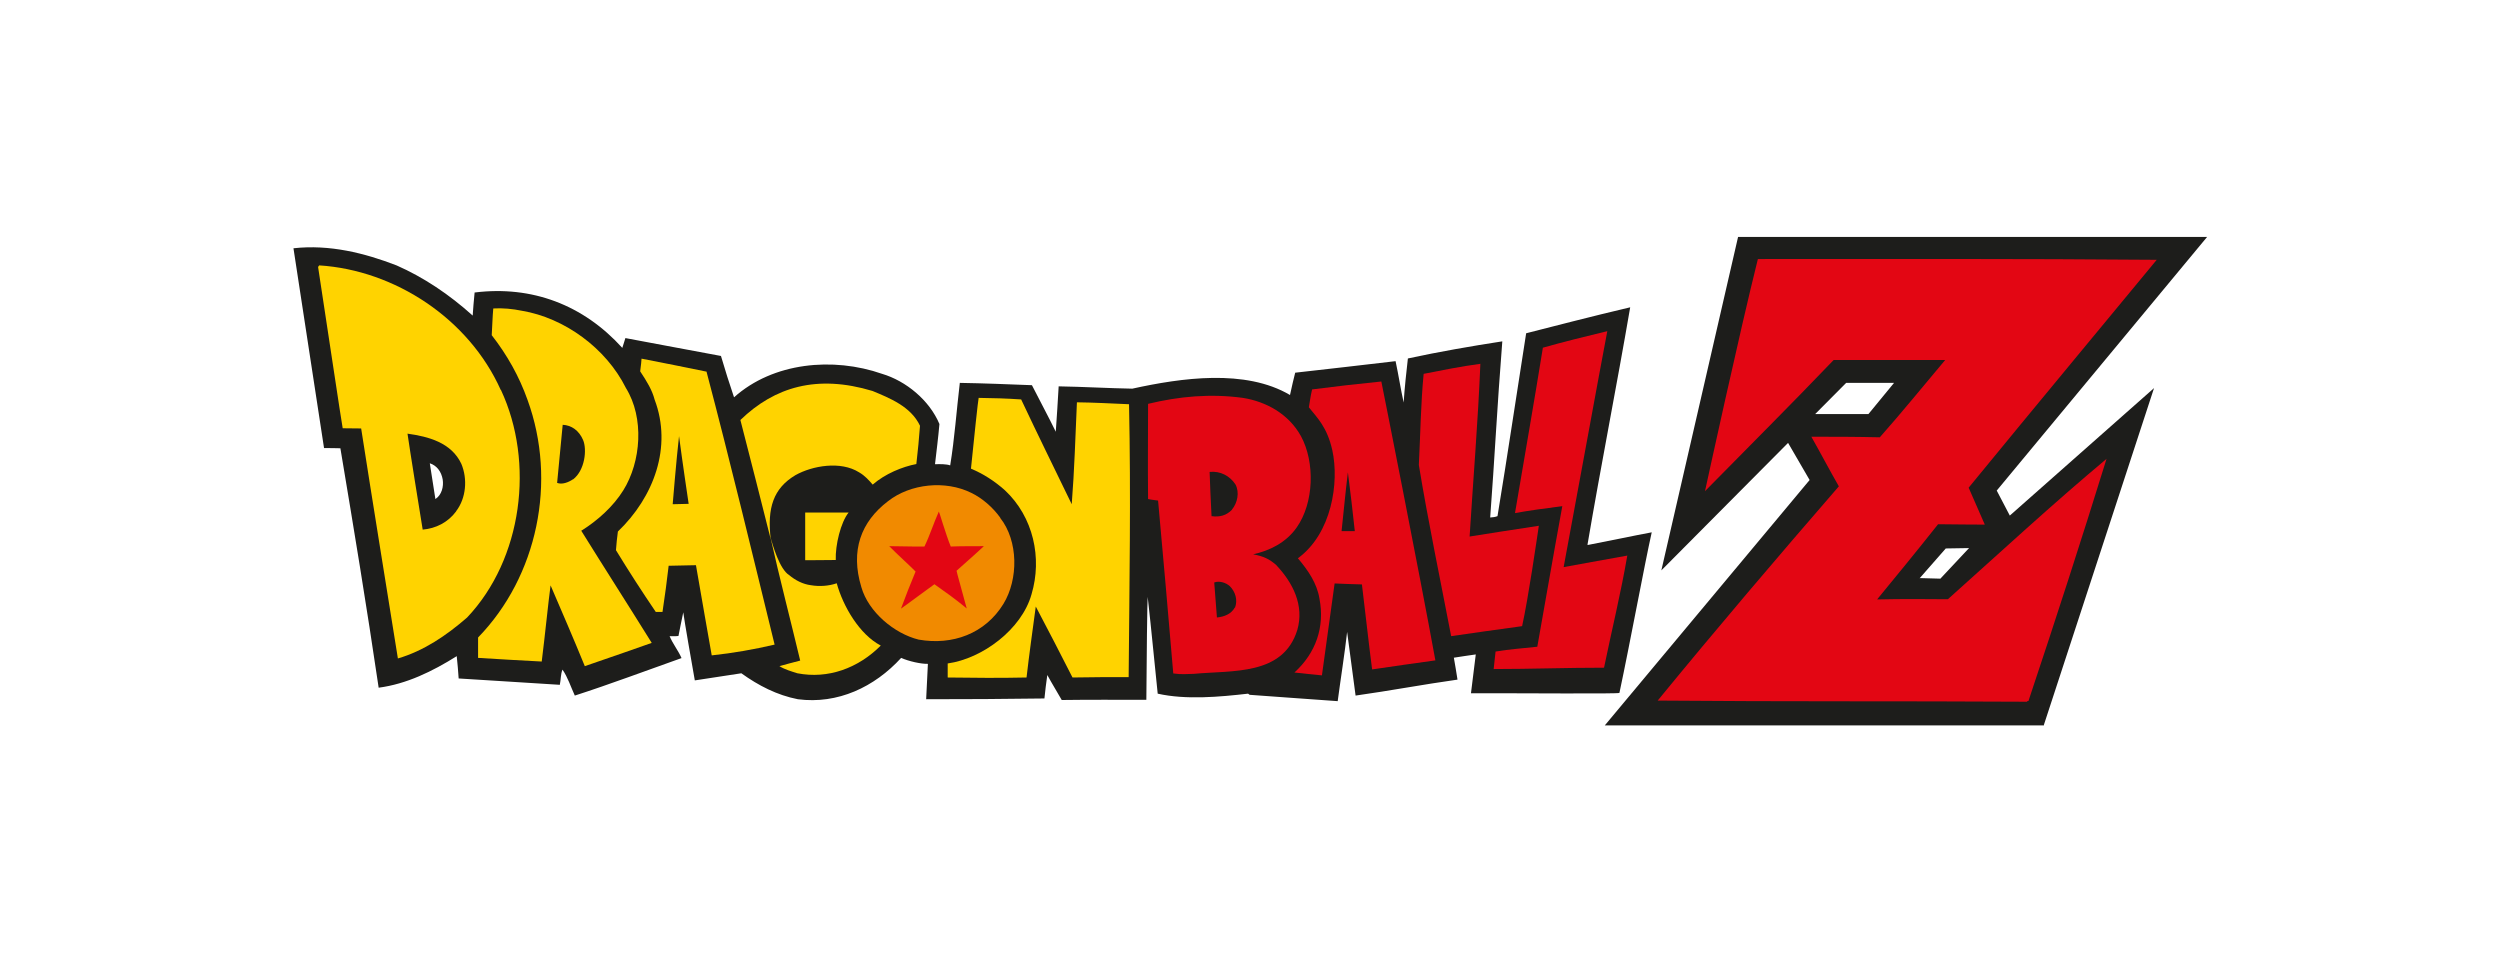 <svg viewBox="0 0 130 50" xmlns:xlink="http://www.w3.org/1999/xlink" xmlns="http://www.w3.org/2000/svg" data-name="Layer 1" id="Layer_1">
  <defs>
    <style>
      .cls-1 {
        fill: none;
      }

      .cls-2 {
        fill-rule: evenodd;
      }

      .cls-2, .cls-3 {
        fill: #1d1d1b;
      }

      .cls-4 {
        fill: #ffd300;
      }

      .cls-5 {
        fill: #e30613;
      }

      .cls-6 {
        fill: #f18a00;
      }
    </style>
    <clipPath id="clippath">
      <rect height="95.88" width="135.59" y="-95.69" x="-1.8" class="cls-1"></rect>
    </clipPath>
  </defs>
  <g>
    <path d="M99.82,30.07l1.36-1.55,1.21-.02-1.49,1.59-1.09-.03h0ZM94.4,21.52l1.6-1.61h2.49s-1.33,1.62-1.33,1.62h-2.76ZM106.28,37.7l5.73-17.52-7.5,6.63-.68-1.3,10.94-13.19h-24.39s-3.99,17.34-3.99,17.34l6.59-6.63,1.12,1.93-10.65,12.76h22.84Z" class="cls-2"></path>
    <path d="M82.55,28.32c.7-4.12,1.51-8.2,2.22-12.34-1.76.41-4.43,1.1-5.41,1.35-.5,3.17-.97,6.36-1.49,9.51-.13.05-.25.06-.38.07.23-3.04.36-5.74.63-9.16-1.62.25-3.29.54-4.91.89-.07.62-.17,1.5-.22,2.29-.16-.72-.26-1.4-.42-2.15-1.74.21-3.48.4-5.22.6-.1.37-.16.68-.27,1.16-2.32-1.37-5.65-.89-8.2-.33-1.2-.02-2.58-.1-3.83-.12-.04.79-.1,1.58-.15,2.36-.4-.82-.83-1.61-1.24-2.42-1.27-.05-2.53-.1-3.75-.12-.17,1.43-.27,2.88-.5,4.29-.19-.07-.53-.07-.79-.06.08-.7.17-1.39.23-2.09-.52-1.24-1.74-2.24-2.98-2.61-2.55-.89-5.67-.6-7.7,1.22-.26-.78-.45-1.36-.68-2.15-1.53-.29-4.58-.85-4.97-.93-.05.18-.1.31-.16.51-2.03-2.24-4.7-3.25-7.68-2.88-.04.44-.08.83-.1,1.2-1.22-1.1-2.55-1.99-3.96-2.61-1.66-.64-3.48-1.1-5.36-.89.52,3.36,1.56,10.24,1.59,10.39.23,0,.62,0,.85.01.7,4.18,1.37,8.24,1.99,12.45,1.45-.19,2.8-.85,4.06-1.64.05.44.07.76.1,1.16,1.76.1,3.52.23,5.26.33.06-.27.04-.56.14-.79.27.39.43.89.64,1.35,1.86-.6,3.71-1.3,5.55-1.95-.17-.39-.46-.75-.62-1.14.15,0,.31.01.46-.01.08-.39.14-.73.25-1.23.06.47.44,2.63.6,3.54.81-.12,1.56-.24,2.42-.37.89.64,1.86,1.14,2.94,1.35,2.07.27,3.98-.63,5.37-2.15.4.18,1.04.32,1.39.31-.03.65-.06,1.26-.09,1.84,2.05,0,4.1-.01,6.15-.04.04-.41.09-.8.15-1.22.26.48.46.79.75,1.3,1.45-.02,2.87-.01,4.4-.01.01-1.94.05-5.33.07-5.35.22,1.97.33,3.22.52,5.03,1.47.33,3.21.17,4.7,0,.04.02.04.04.08.06,1.5.1,3.05.23,4.58.33.14-1.07.38-2.59.49-3.6l.44,3.31c1.78-.25,3.52-.58,5.3-.83-.07-.48-.13-.77-.19-1.14.34-.05.82-.13,1.14-.17-.08.67-.16,1.31-.25,2.02,2.51-.01,7.7.04,7.72-.02.56-2.63,1.31-6.7,1.68-8.35-1.12.21-2.02.41-3.33.66ZM22.64,25.95c-.1-.66-.19-1.24-.29-1.86.37.12.6.44.67.84.06.37-.05.81-.38,1.02Z" class="cls-3"></path>
  </g>
  <g>
    <path d="M112.15,13.51c-1.63,1.98-6.59,7.95-9.78,11.85.27.62.55,1.26.84,1.92-.83,0-1.28-.01-2.43-.02-1.01,1.28-2.47,3.06-3.17,3.91,1.38-.03,2.5-.02,3.68-.01,2.75-2.46,5.45-4.96,8.25-7.3-1.3,4.2-2.65,8.37-4.04,12.53.02.08-.08.04-.1.1-6.63-.04-12.53,0-19.2-.06,3.07-3.75,6.23-7.46,9.42-11.14-.52-.91-.97-1.77-1.43-2.58,1.19,0,2.28,0,3.56.03,1.18-1.33,2.26-2.67,3.4-4.02-1.04,0-3.91,0-5.8,0-2.22,2.32-4.41,4.5-6.69,6.82.11-.5,1.78-8.18,2.75-12.07,7.15,0,13.65-.02,20.73.04Z" class="cls-5"></path>
    <path d="M81.31,29.49c.79-.15,2-.36,3.31-.6-.33,1.93-.82,3.93-1.21,5.83-2,0-3.83.07-5.74.07.03-.31.07-.61.1-.91.7-.12,1.45-.17,2.17-.25.12-.65.84-4.81,1.3-7.31-.95.12-1.67.22-2.46.36.45-2.66,1-5.8,1.45-8.6,1.06-.3,2.19-.58,3.35-.86-.48,2.52-1.53,8.31-2.27,12.27Z" class="cls-5"></path>
    <path d="M76.98,18.91c-.13,3.12-.37,5.94-.56,8.99.65-.11,2.44-.38,3.6-.56-.11.72-.54,3.73-.87,5.22-1.27.17-2.78.39-3.69.52-.56-2.92-1.2-5.98-1.68-8.9.08-1.57.1-3.19.25-4.74.97-.19,1.95-.39,2.94-.52Z" class="cls-5"></path>
    <path d="M98.49,19.91c-.49.61-.95,1.16-1.33,1.61-.87,0-1.89,0-2.76,0,.6-.65,1.04-1.06,1.6-1.61.83,0,1.56-.02,2.49,0Z" class="cls-1"></path>
    <path d="M47.84,22.14c-.05.68-.11,1.3-.19,1.99-.73.14-1.63.51-2.27,1.07-.19-.22-.41-.47-.71-.64-.95-.6-2.42-.35-3.31.15-1.14.68-1.48,1.7-1.28,3.34-.53-2.09-1.02-4.06-1.58-6.21,1.78-1.72,3.98-2.38,6.87-1.51.89.37,2,.81,2.47,1.81Z" class="cls-4"></path>
    <path d="M53.1,20.77c.88,1.87,1.75,3.63,2.63,5.45.14-1.76.19-3.54.27-5.3.87.01,1.79.06,2.71.1.1,4.8.02,9.33-.02,14.19-.92,0-1.99,0-2.92.02-.62-1.22-1.26-2.46-1.91-3.69-.15,1.12-.35,2.54-.48,3.69-1.34.03-2.75.02-4.1,0,0-.25,0-.46,0-.73,1.8-.25,3.85-1.77,4.36-3.6.56-1.88.1-4.02-1.39-5.41-.54-.48-1.12-.85-1.76-1.12.14-1.4.38-3.66.4-3.68.78.01,1.46.03,2.19.08Z" class="cls-4"></path>
    <path d="M30.24,27.59c.83-.52,1.64-1.24,2.17-2.09.93-1.49,1.1-3.77.14-5.32-1.04-2.09-3.21-3.65-5.41-4.02-.48-.1-1.01-.15-1.49-.12-.04.45-.05.89-.08,1.39.81,1.04,1.43,2.15,1.86,3.36,1.55,4.25.52,9.18-2.57,12.36,0,.44,0,.7,0,1.06,1.07.07,2.21.13,3.31.19.17-1.36.35-3.16.46-3.96.62,1.44,1.17,2.71,1.78,4.2,1.1-.37,3.22-1.12,3.48-1.21-1.2-1.93-2.47-3.91-3.67-5.84ZM29.8,24.92c-.25.17-.58.29-.83.19.1-1.01.18-1.92.29-3.02.46.02.85.3,1.06.79s.1,1.57-.52,2.05Z" class="cls-4"></path>
    <path d="M26.04,20.28c-1.66-3.71-5.51-6.23-9.44-6.48-.02.04-.04.04-.06.08.41,2.67,1.22,8.09,1.28,8.39.3,0,.58.01.96.01.62,3.98,1.27,7.96,1.91,11.96,1.33-.39,2.51-1.18,3.6-2.13,2.88-3.04,3.52-8.06,1.76-11.83ZM23.72,26.59c-.43.58-1.06.89-1.74.95-.13-.79-.68-4.21-.79-4.99,1.08.15,2.28.46,2.8,1.57.33.79.25,1.78-.27,2.46Z" class="cls-4"></path>
    <path d="M36.76,19.33c-1.12-.23-2.26-.46-3.4-.68,0,.02-.03.4-.07.66.35.53.62.97.75,1.47.93,2.46-.04,5.07-1.91,6.86-.04.33-.08.64-.1.97.66,1.08,1.35,2.15,2.07,3.21h.35c.14-.93.22-1.55.32-2.4.57-.01.83-.02,1.42-.03.27,1.58.7,4,.82,4.69,1.12-.12,2.2-.31,3.27-.56-1.16-4.74-2.3-9.49-3.54-14.19ZM34.98,26.22s.19-2.32.33-3.54c.16,1.24.5,3.52.5,3.52l-.83.02Z" class="cls-4"></path>
    <path d="M71.81,19.84c-1.2.12-2.43.26-3.58.41-.1.42-.1.56-.17.93.44.55.95,1.03,1.22,2.23.37,1.68-.03,4.34-1.79,5.62.54.64.99,1.3,1.12,2.09.29,1.49-.19,2.84-1.3,3.85.48.06.95.1,1.43.15.24-1.76.54-3.9.66-4.78.56.03.86.03,1.42.05.19,1.53.34,2.97.53,4.42,1.01-.15,2.27-.33,3.29-.47-.81-4.45-2.72-14.07-2.81-14.5ZM69.76,27.63c.11-1.01.2-2.01.33-3.07.13.99.25,2.05.36,3.06-.23,0-.4,0-.69,0Z" class="cls-5"></path>
    <path d="M52.01,26.93c.95,1.2.95,3.19.17,4.47-.95,1.55-2.65,2.17-4.41,1.86-1.26-.31-2.61-1.43-2.98-2.73-.58-1.9-.02-3.4,1.39-4.47,1.16-.91,2.98-1.1,4.33-.43.56.27,1.12.75,1.51,1.3Z" class="cls-6"></path>
    <path d="M49.44,28.42c.42-.02,1.3-.02,1.72-.02-.31.3-1.02.92-1.42,1.28,0,.05.38,1.39.53,1.96-.59-.49-1.1-.85-1.68-1.26-.52.37-1.2.89-1.74,1.27.23-.62.5-1.31.76-1.93-.27-.28-.94-.88-1.37-1.32.54,0,1.27.03,1.83.02.29-.6.48-1.22.75-1.82.02,0,.37,1.22.62,1.82Z" class="cls-5"></path>
    <path d="M44.13,26.65c-.41.5-.7,1.7-.67,2.47-.54.01-1.59.01-1.59.01v-2.48s1.99,0,2.27,0Z" class="cls-4"></path>
    <path d="M102.39,28.5c-.53.56-.92.96-1.49,1.59-.21-.01-.86-.03-1.09-.03.49-.54.88-1.01,1.36-1.55.35.02.85,0,1.21-.02Z" class="cls-1"></path>
    <path d="M41.03,29.9c.33.28.73.48,1.13.53.46.08.95.04,1.35-.1.33,1.2,1.18,2.66,2.29,3.24-1.18,1.18-2.74,1.75-4.34,1.44-.31-.1-.64-.19-.93-.37.31-.09.66-.18,1.08-.29-.44-1.85-1.09-4.36-1.55-6.42.13.43.47,1.66.98,1.98Z" class="cls-4"></path>
    <path d="M65.14,28.83c.87-.19,1.72-.6,2.28-1.39.91-1.28.97-3.4.23-4.76-.64-1.16-1.82-1.8-3.02-1.99-1.69-.23-3.31-.08-4.93.31,0,1.65-.02,3.05,0,4.95.17.04.33.05.52.08.27,2.92.54,6.07.79,8.99.45.06.67.03,1.07.02,2.03-.19,4.64.1,5.38-2.28.37-1.28-.23-2.46-1.1-3.38-.35-.31-.67-.46-1.22-.56ZM64.21,31.59c-.19.35-.56.48-.93.52-.05-.62-.09-1.19-.14-1.82.25-.1.6,0,.81.19.29.29.42.72.27,1.12ZM64.06,26.51c-.29.29-.62.39-1.06.33-.04-.85-.08-1.61-.1-2.3.56-.06,1.06.21,1.35.66.21.41.1.95-.19,1.3Z" class="cls-5"></path>
  </g>
</svg>